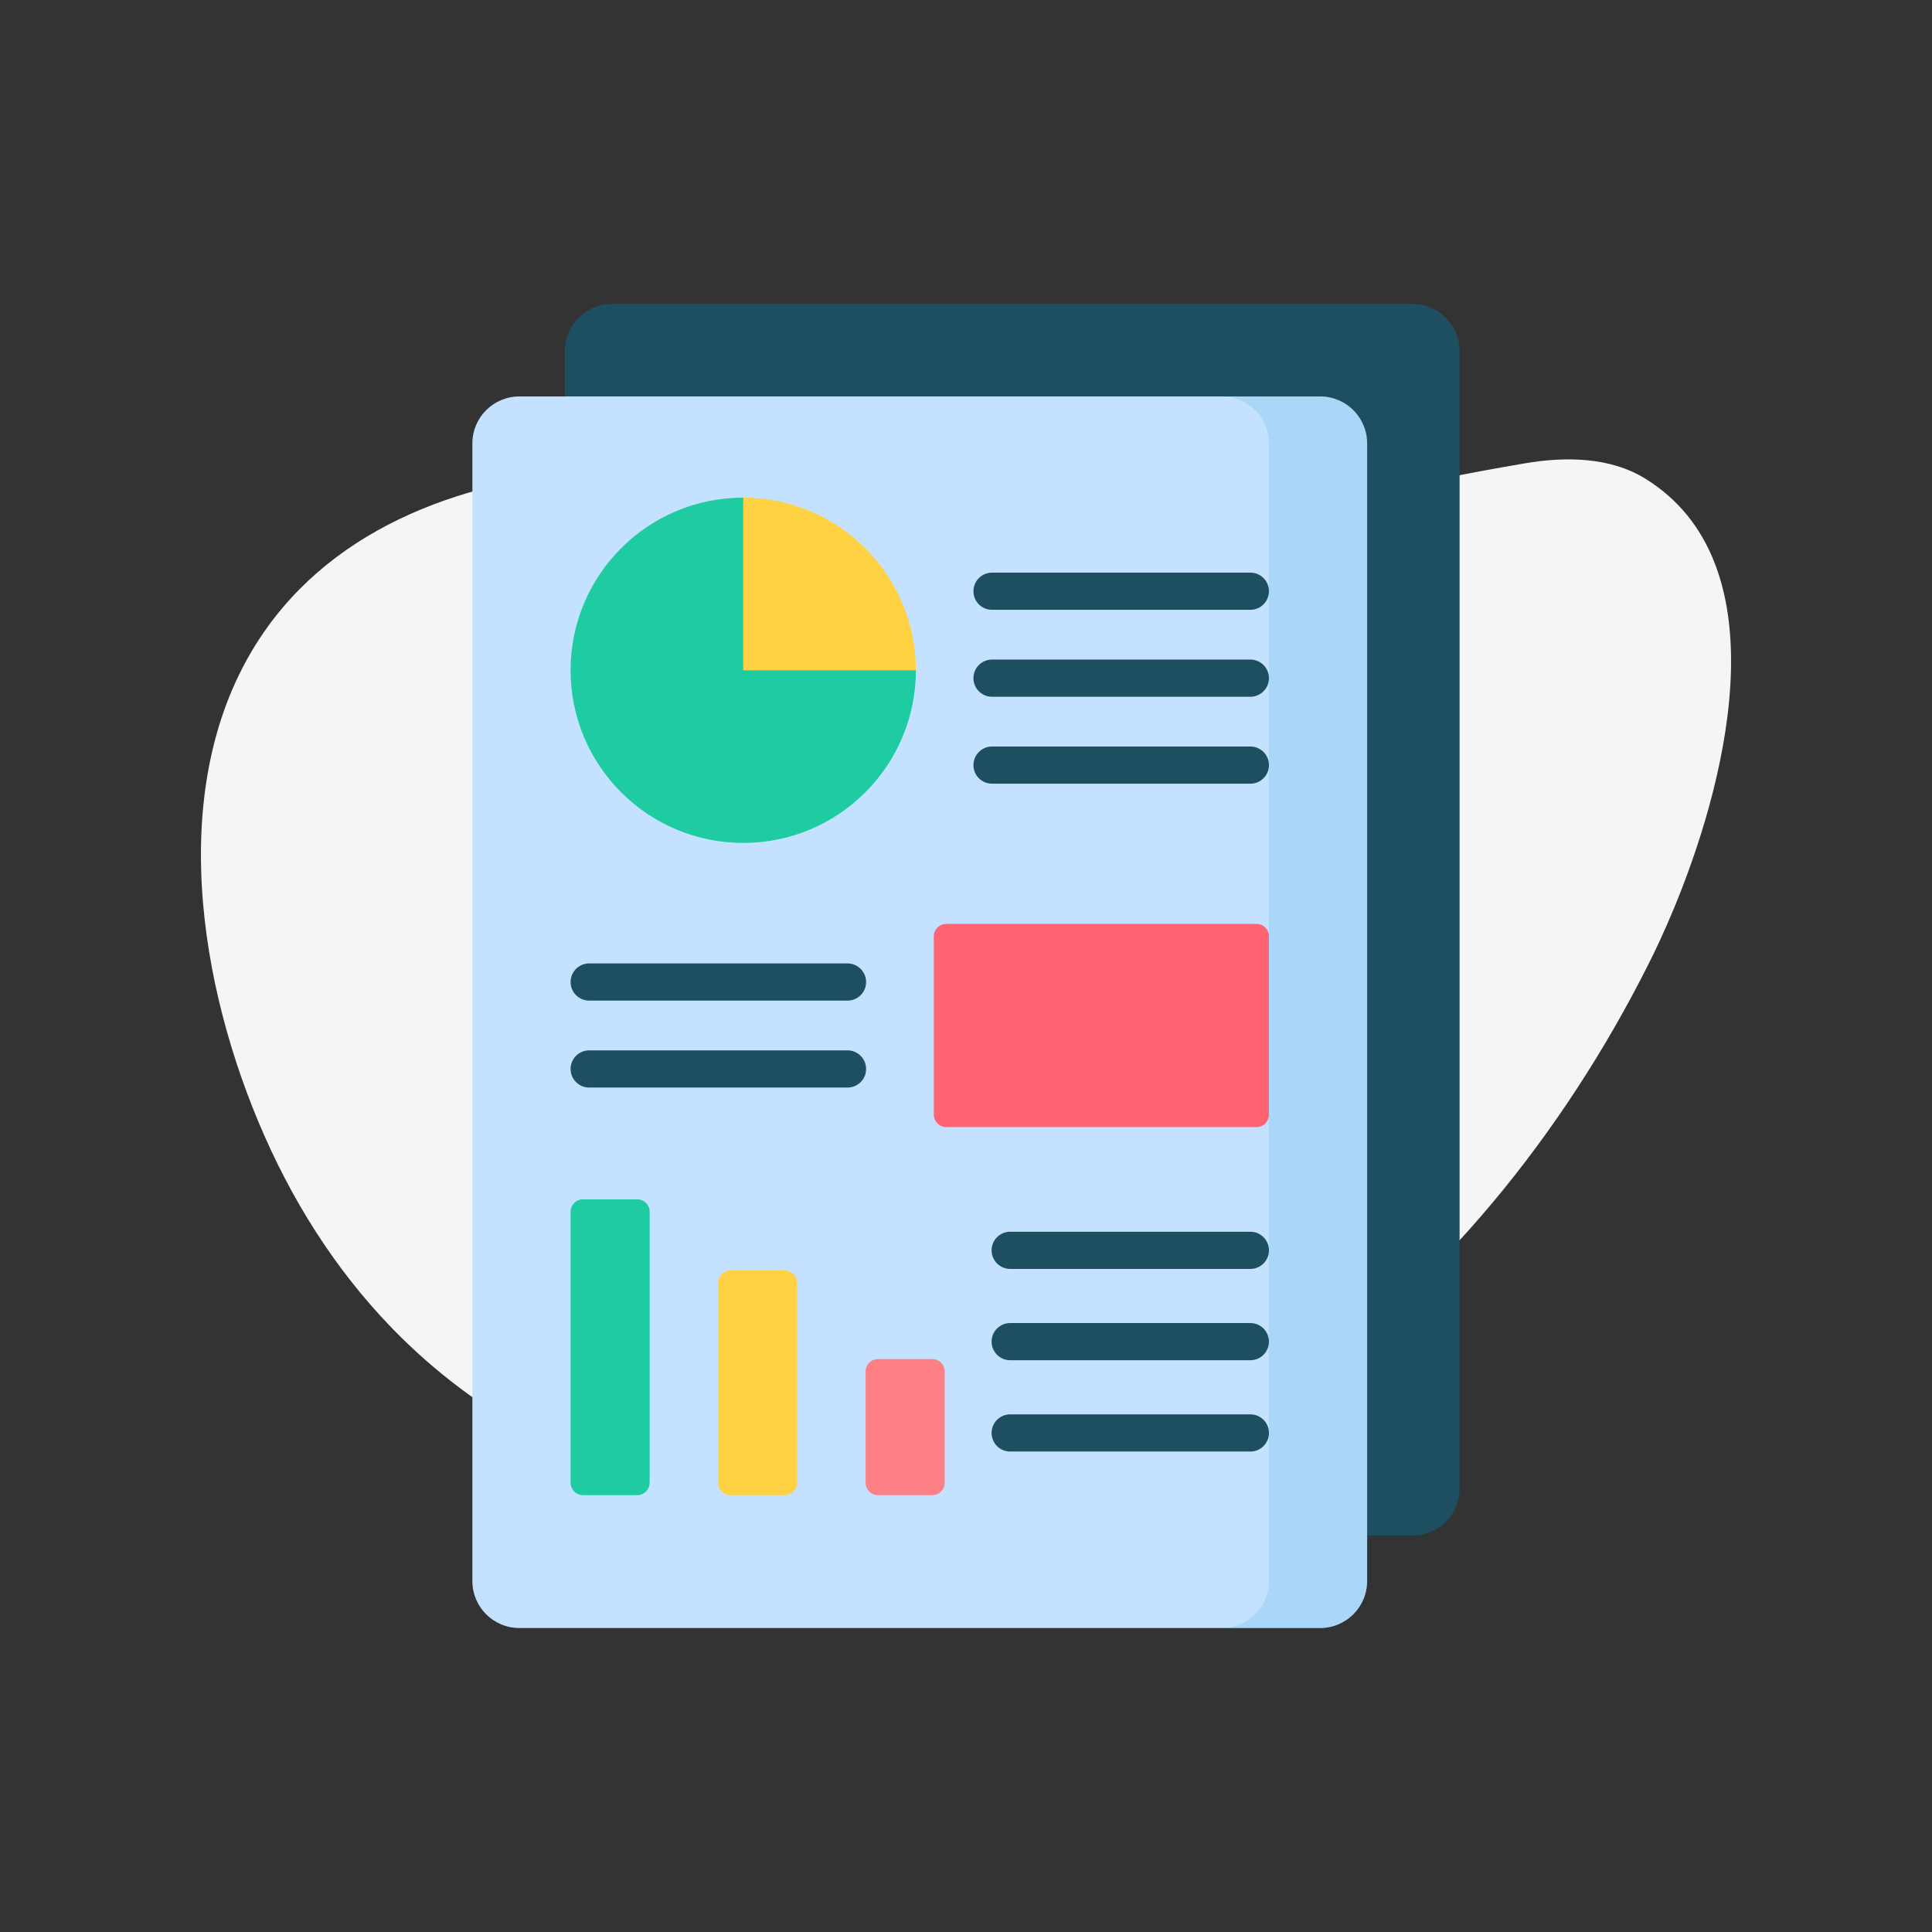 <?xml version="1.0" encoding="UTF-8"?> <svg xmlns="http://www.w3.org/2000/svg" xmlns:xlink="http://www.w3.org/1999/xlink" id="Layer_2" data-name="Layer 2" viewBox="0 0 720 720"><rect x="0" y="0" width="720" height="720" fill="#333333" stroke="none"/><defs><style> .cls-1 { fill: #1d4f60; } .cls-2 { fill: none; } .cls-3 { fill: #fd8087; } .cls-4 { fill: #32a4d6; opacity: .18; } .cls-5 { fill: #ff6473; } .cls-6 { fill: #c4e2ff; } .cls-7 { fill: #ffd243; } .cls-8 { fill: #f5f5f5; } .cls-9 { fill: #1fcca2; } .cls-10 { clip-path: url(#clippath); } </style><clipPath id="clippath"><rect class="cls-2" width="720" height="720"></rect></clipPath></defs><g id="Layer_1-2" data-name="Layer 1"><g class="cls-10"><g><path class="cls-8" d="M99.76,233.58c29.24-40.45,79.79-56.62,130.2-58.73.29,0,.57-.03.85-.04.29,0,.58-.02.87-.03,25.1-.9,50.1,1.66,72.36,6.4,43.07,9.18,80.96,18.2,125.83,14.49,5.51-.46,10.99-1.01,16.47-1.66.79-.09,1.57-.18,2.35-.28,40.17-4.9,79.71-14.3,119.59-21.06,15.25-2.59,31.89-2.38,45.04,5.81,49.09,30.57,31.84,107.75,11.19,158.38-.2.5-.41.99-.61,1.49-.22.53-.44,1.06-.67,1.59-2.99,7.13-6.01,13.67-8.91,19.41-31.55,62.76-77.75,120.62-136.3,160.09-61.58,41.51-139.03,53.84-211.88,39.25-48.28-9.67-88.35-31.28-119.48-63.13-.44-.45-.87-.9-1.31-1.36-20.37-21.2-36.82-46.84-49.18-76.44-23.4-56.09-34.34-131.7,3.59-184.17Z"></path><path class="cls-1" d="M526.45,572.26H228.01c-9.67,0-17.51-7.84-17.51-17.51V130.79c0-9.67,7.84-17.51,17.51-17.51h298.43c9.67,0,17.51,7.84,17.51,17.51v423.96c0,9.67-7.84,17.51-17.51,17.51h0Z"></path><path class="cls-6" d="M491.99,606.72H193.55c-9.67,0-17.51-7.84-17.51-17.51V165.25c0-9.67,7.84-17.51,17.51-17.51h298.43c9.67,0,17.51,7.84,17.51,17.51v423.96c0,9.67-7.84,17.51-17.51,17.51Z"></path><path class="cls-4" d="M491.99,147.74h-36.6c9.67,0,17.51,7.84,17.51,17.51v423.96c0,9.67-7.84,17.51-17.51,17.51h36.6c9.67,0,17.51-7.84,17.51-17.51V165.25c0-9.67-7.84-17.51-17.51-17.51h0Z"></path><g><path class="cls-1" d="M465.97,227.26h-96.27c-3.83,0-6.93-3.1-6.93-6.93s3.1-6.93,6.93-6.93h96.27c3.83,0,6.93,3.1,6.93,6.93,0,3.83-3.1,6.93-6.93,6.93Z"></path><path class="cls-1" d="M465.97,259.66h-96.27c-3.83,0-6.93-3.1-6.93-6.93s3.1-6.93,6.93-6.93h96.27c3.83,0,6.93,3.1,6.93,6.93,0,3.83-3.1,6.93-6.93,6.93Z"></path><path class="cls-1" d="M465.97,292.06h-96.27c-3.83,0-6.93-3.1-6.93-6.93s3.1-6.93,6.93-6.93h96.27c3.83,0,6.93,3.1,6.93,6.93,0,3.83-3.1,6.93-6.93,6.93Z"></path></g><path class="cls-1" d="M465.97,472.89h-89.5c-3.83,0-6.93-3.1-6.93-6.93s3.1-6.93,6.93-6.93h89.5c3.83,0,6.93,3.1,6.93,6.93,0,3.83-3.1,6.93-6.93,6.93Z"></path><path class="cls-1" d="M315.84,405.3h-96.27c-3.83,0-6.93-3.1-6.93-6.93s3.1-6.93,6.93-6.93h96.27c3.83,0,6.93,3.1,6.93,6.93s-3.1,6.93-6.93,6.93Z"></path><path class="cls-1" d="M315.84,372.9h-96.27c-3.83,0-6.93-3.1-6.93-6.93s3.1-6.93,6.93-6.93h96.27c3.83,0,6.93,3.1,6.93,6.93s-3.1,6.93-6.93,6.93Z"></path><path class="cls-7" d="M276.98,185.45v64.34h64.34c0-35.53-28.8-64.34-64.34-64.34Z"></path><path class="cls-9" d="M276.98,185.45c-35.53,0-64.34,28.8-64.34,64.34s28.8,64.34,64.34,64.34,64.34-28.8,64.34-64.34h-64.34v-64.34Z"></path><path class="cls-5" d="M468.28,420.04h-115.66c-2.55,0-4.62-2.07-4.62-4.62v-66.49c0-2.55,2.07-4.62,4.62-4.62h115.66c2.55,0,4.62,2.07,4.62,4.62v66.49c0,2.55-2.07,4.62-4.62,4.62Z"></path><path class="cls-9" d="M237.49,557.2h-20.23c-2.55,0-4.62-2.07-4.62-4.62v-101.01c0-2.55,2.07-4.62,4.62-4.62h20.23c2.55,0,4.62,2.07,4.62,4.62v101.01c0,2.55-2.07,4.62-4.62,4.62Z"></path><path class="cls-7" d="M292.46,557.2h-20.23c-2.55,0-4.62-2.07-4.62-4.62v-74.5c0-2.55,2.07-4.62,4.62-4.62h20.23c2.55,0,4.62,2.07,4.62,4.62v74.5c0,2.55-2.07,4.62-4.62,4.62Z"></path><path class="cls-3" d="M347.44,557.2h-20.23c-2.55,0-4.62-2.07-4.62-4.62v-41.49c0-2.55,2.07-4.62,4.62-4.62h20.23c2.55,0,4.62,2.07,4.62,4.62v41.49c0,2.55-2.07,4.62-4.62,4.62Z"></path><path class="cls-1" d="M465.97,506.92h-89.5c-3.83,0-6.93-3.1-6.93-6.93s3.1-6.93,6.93-6.93h89.5c3.83,0,6.93,3.1,6.93,6.93,0,3.83-3.1,6.93-6.93,6.93Z"></path><path class="cls-1" d="M465.97,540.95h-89.5c-3.83,0-6.93-3.1-6.93-6.93s3.1-6.93,6.93-6.93h89.5c3.83,0,6.93,3.1,6.93,6.93,0,3.83-3.1,6.93-6.93,6.93Z"></path></g></g></g></svg> 